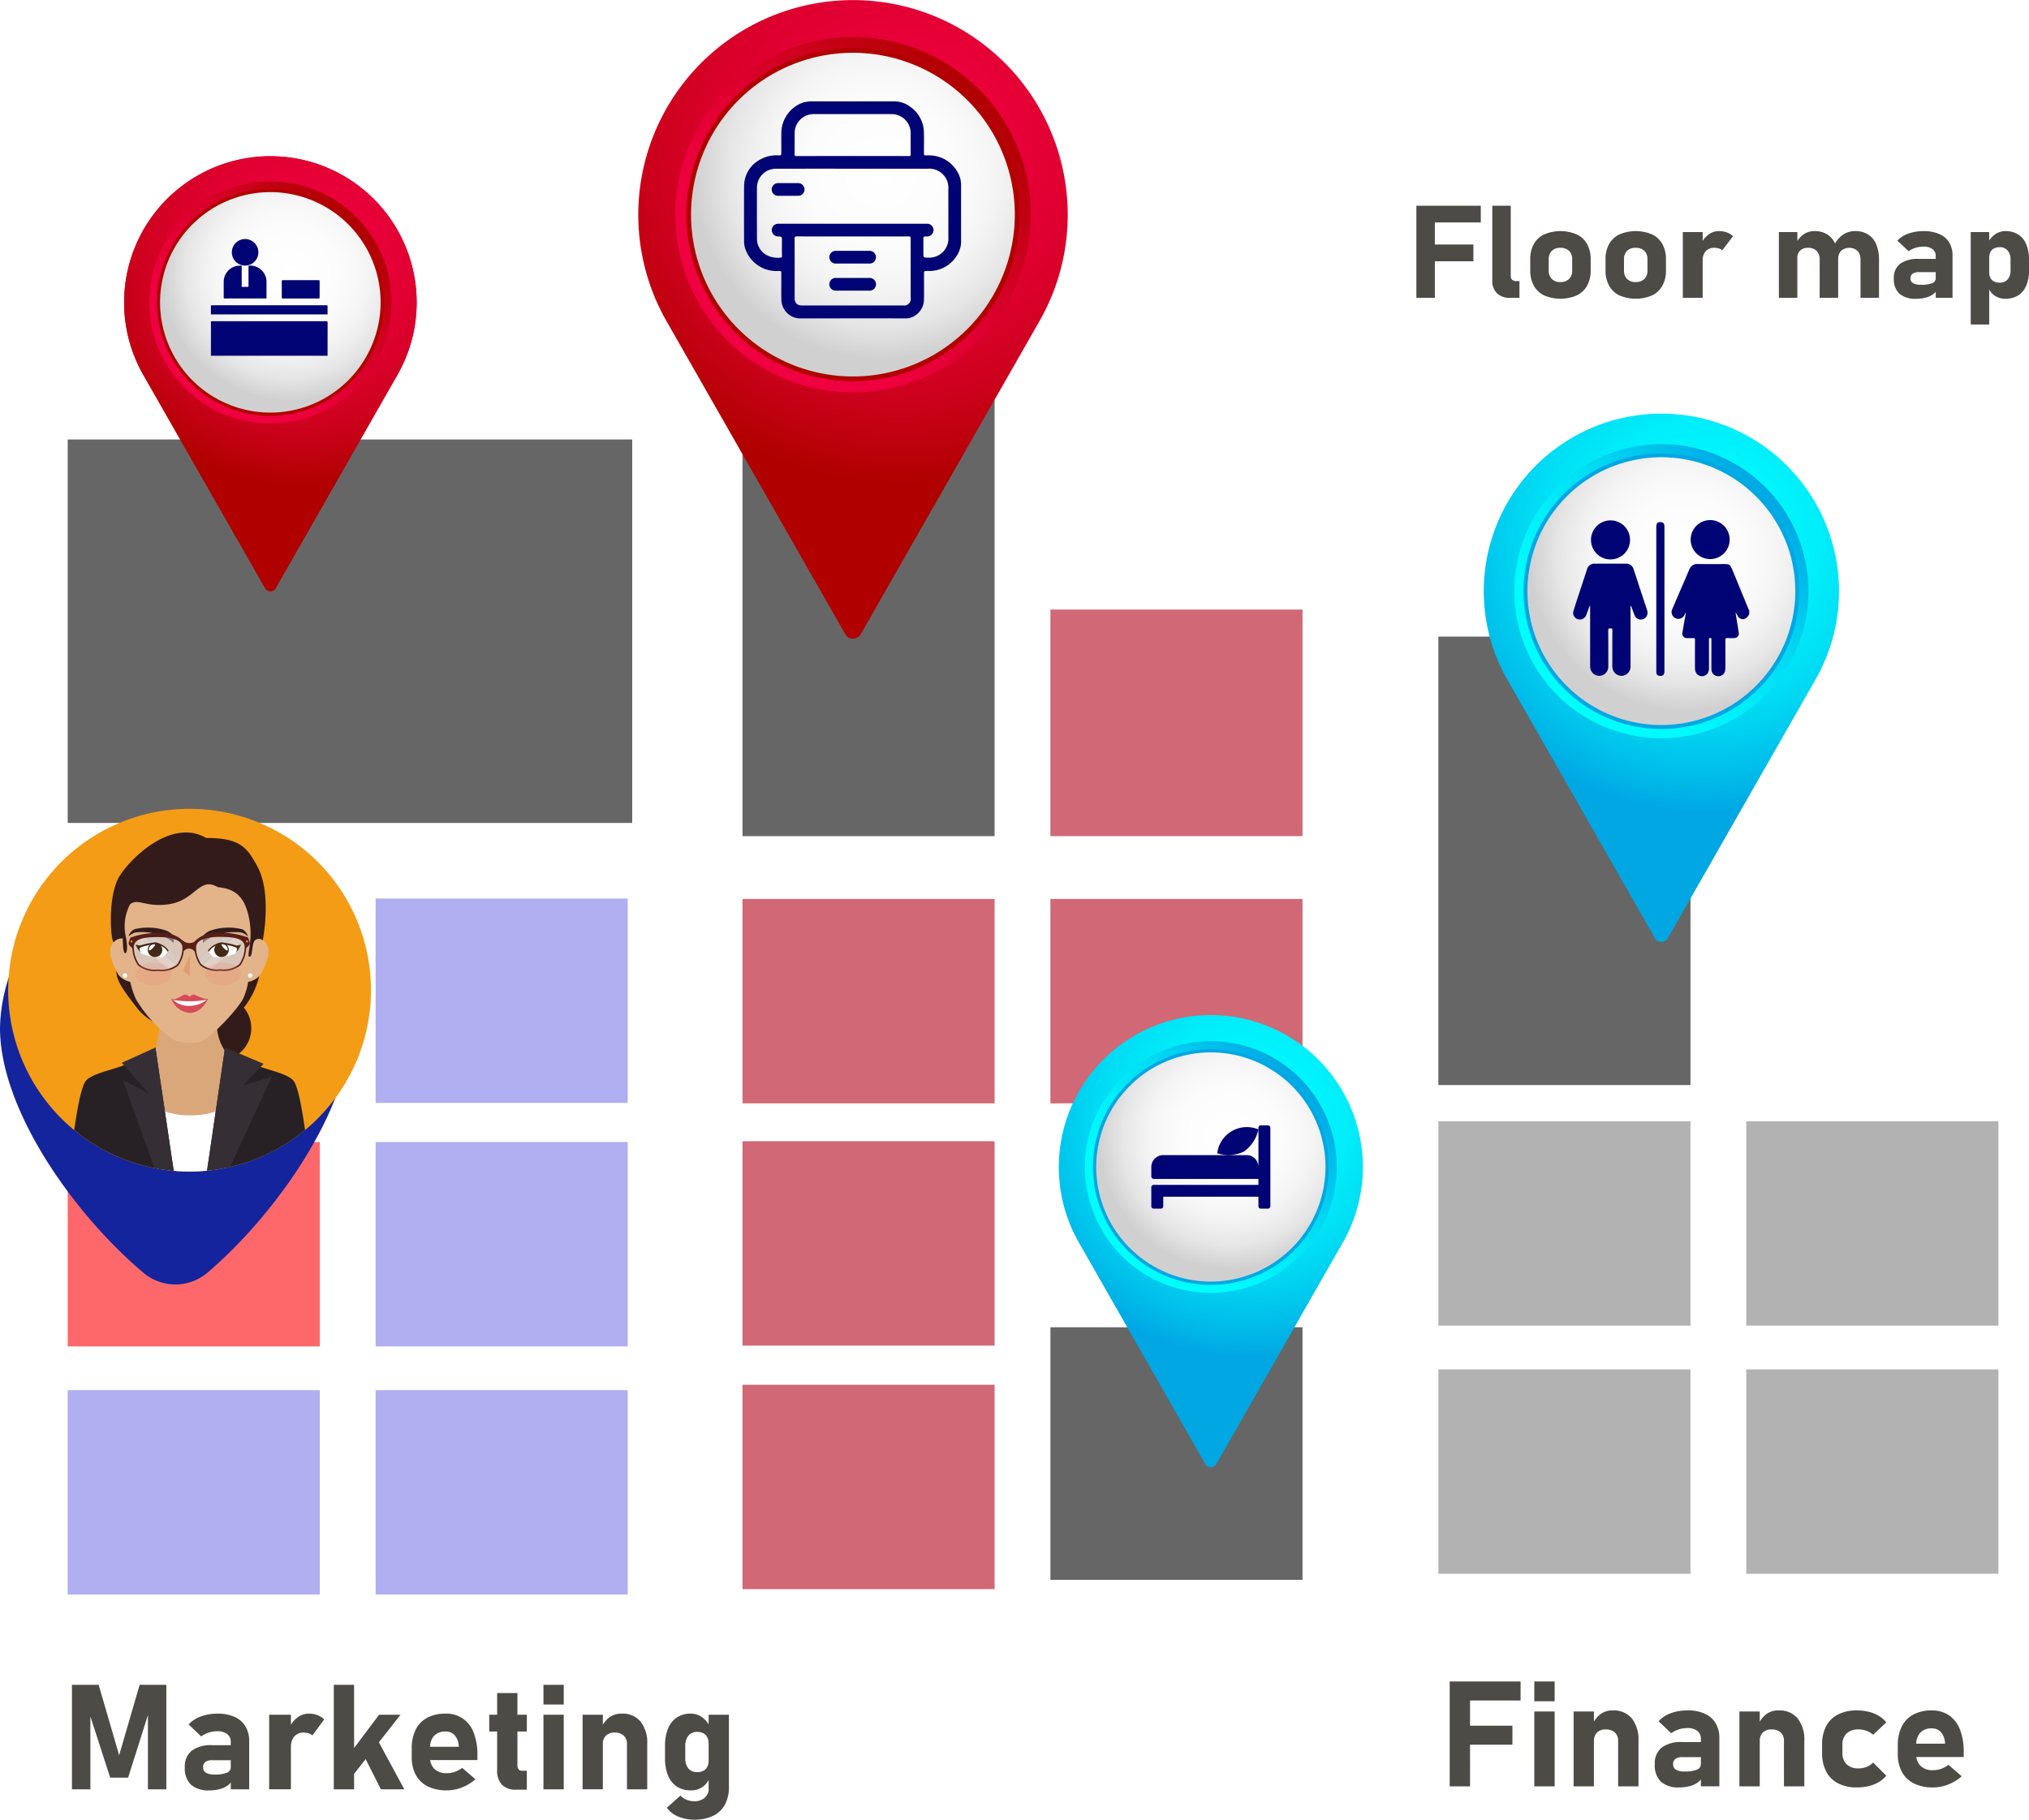 <svg xmlns="http://www.w3.org/2000/svg" xmlns:xlink="http://www.w3.org/1999/xlink" viewBox="0 0 130.757 117.291"><defs><style>.cls-1{mask:url(#mask);filter:url(#luminosity-noclip-13);}.cls-10,.cls-12,.cls-14,.cls-16,.cls-18,.cls-2,.cls-20,.cls-22,.cls-24,.cls-4,.cls-6,.cls-8{mix-blend-mode:multiply;}.cls-2{fill:url(#linear-gradient);}.cls-3{mask:url(#mask-2);filter:url(#luminosity-noclip-18);}.cls-4{fill:url(#linear-gradient-2);}.cls-5{mask:url(#mask-3);filter:url(#luminosity-noclip-19);}.cls-6{fill:url(#linear-gradient-3);}.cls-7{mask:url(#mask-4);filter:url(#luminosity-noclip-20);}.cls-8{fill:url(#radial-gradient);}.cls-9{mask:url(#mask-5);filter:url(#luminosity-noclip-21);}.cls-10{fill:url(#linear-gradient-4);}.cls-11{mask:url(#mask-6);filter:url(#luminosity-noclip-22);}.cls-12{fill:url(#linear-gradient-5);}.cls-13{mask:url(#mask-7);filter:url(#luminosity-noclip-14);}.cls-14{fill:url(#radial-gradient-2);}.cls-15{mask:url(#mask-8);filter:url(#luminosity-noclip-23);}.cls-16{fill:url(#radial-gradient-3);}.cls-17{mask:url(#mask-9);filter:url(#luminosity-noclip-24);}.cls-18{fill:url(#linear-gradient-6);}.cls-19{mask:url(#mask-10);filter:url(#luminosity-noclip-15);}.cls-20{fill:url(#linear-gradient-7);}.cls-21{mask:url(#mask-11);filter:url(#luminosity-noclip-16);}.cls-22{fill:url(#linear-gradient-8);}.cls-23{mask:url(#mask-12);filter:url(#luminosity-noclip-17);}.cls-24{fill:url(#radial-gradient-4);}.cls-25{fill:#f49c16;}.cls-26{opacity:0.6;}.cls-27{fill:#afaff1;}.cls-28{fill:#ff686b;}.cls-29{fill:#d06875;}.cls-30{fill:#b2b2b2;}.cls-31{fill:#4d4b45;}.cls-32{fill:url(#radial-gradient-5);}.cls-33{mask:url(#mask-13);}.cls-34{fill:url(#linear-gradient-9);}.cls-35{fill:url(#linear-gradient-10);}.cls-36{fill:#00a7e3;}.cls-37{mask:url(#mask-14);}.cls-38{fill:url(#radial-gradient-6);}.cls-39{fill:url(#radial-gradient-7);}.cls-40{mask:url(#mask-15);}.cls-41{fill:url(#linear-gradient-11);}.cls-42{fill:#000373;}.cls-43{fill:url(#radial-gradient-8);}.cls-44{mask:url(#mask-16);}.cls-45{fill:url(#linear-gradient-12);}.cls-46{fill:url(#linear-gradient-13);}.cls-47{fill:#b00100;}.cls-48{mask:url(#mask-17);}.cls-49{fill:url(#radial-gradient-10);}.cls-50{fill:url(#radial-gradient-11);}.cls-51{mask:url(#mask-18);}.cls-52{fill:url(#linear-gradient-14);}.cls-53{fill:#14249d;fill-rule:evenodd;}.cls-54{fill:#fff;}.cls-55{clip-path:url(#clip-path);}.cls-56{fill:#331b19;}.cls-57{fill:#daa77b;}.cls-58{fill:#e3b48a;}.cls-59{fill:#272126;}.cls-60{fill:#352e35;}.cls-61{opacity:0.5;}.cls-62{fill:#d0d7e6;}.cls-63,.cls-69{opacity:0.2;}.cls-64{fill:#581e18;}.cls-65{fill:#f8b133;}.cls-66{fill:#422918;}.cls-67{fill:#e09d73;}.cls-68{fill:#d74b58;}.cls-69{fill:#ef8275;}.cls-70{fill:url(#radial-gradient-12);}.cls-71{mask:url(#mask-19);}.cls-72{fill:url(#linear-gradient-15);}.cls-73{fill:url(#linear-gradient-16);}.cls-74{mask:url(#mask-20);}.cls-75{fill:url(#radial-gradient-14);}.cls-76{fill:url(#radial-gradient-15);}.cls-77{mask:url(#mask-21);}.cls-78{fill:url(#linear-gradient-17);}.cls-79{fill:url(#radial-gradient-16);}.cls-80{mask:url(#mask-22);}.cls-81{fill:url(#linear-gradient-18);}.cls-82{fill:url(#linear-gradient-19);}.cls-83{mask:url(#mask-23);}.cls-84{fill:url(#radial-gradient-17);}.cls-85{fill:url(#radial-gradient-18);}.cls-86{mask:url(#mask-24);}.cls-87{fill:url(#linear-gradient-20);}.cls-88{filter:url(#luminosity-noclip-12);}.cls-89{filter:url(#luminosity-noclip-11);}.cls-90{filter:url(#luminosity-noclip-10);}.cls-91{filter:url(#luminosity-noclip-9);}.cls-92{filter:url(#luminosity-noclip-8);}.cls-93{filter:url(#luminosity-noclip-7);}.cls-94{filter:url(#luminosity-noclip-6);}.cls-95{filter:url(#luminosity-noclip-5);}.cls-96{filter:url(#luminosity-noclip-4);}.cls-97{filter:url(#luminosity-noclip-3);}.cls-98{filter:url(#luminosity-noclip-2);}.cls-99{filter:url(#luminosity-noclip);}</style><filter id="luminosity-noclip" x="68.321" y="-8620.739" width="19.421" height="32766" filterUnits="userSpaceOnUse" color-interpolation-filters="sRGB"></filter><mask id="mask" x="68.321" y="-8620.739" width="19.421" height="32766" maskUnits="userSpaceOnUse"><g class="cls-99"></g></mask><linearGradient id="linear-gradient" x1="70.544" y1="90.316" x2="80.812" y2="72.532" gradientUnits="userSpaceOnUse"><stop offset="0" stop-color="#fff"></stop><stop offset="0.11" stop-color="#cbcbcb"></stop><stop offset="0.239" stop-color="#969696"></stop><stop offset="0.37" stop-color="#686868"></stop><stop offset="0.499" stop-color="#434343"></stop><stop offset="0.628" stop-color="#252525"></stop><stop offset="0.755" stop-color="#111"></stop><stop offset="0.879" stop-color="#040404"></stop><stop offset="1"></stop></linearGradient><filter id="luminosity-noclip-2" x="12.281" y="-8620.739" width="12.247" height="32766" filterUnits="userSpaceOnUse" color-interpolation-filters="sRGB"></filter><mask id="mask-2" x="12.281" y="-8620.739" width="12.247" height="32766" maskUnits="userSpaceOnUse"><g class="cls-98"></g></mask><linearGradient id="linear-gradient-2" x1="17.3" y1="19.615" x2="22.446" y2="14.47" gradientUnits="userSpaceOnUse"><stop offset="0"></stop><stop offset="1" stop-color="#fff"></stop></linearGradient><filter id="luminosity-noclip-3" x="41.256" y="-8620.739" width="27.426" height="32766" filterUnits="userSpaceOnUse" color-interpolation-filters="sRGB"></filter><mask id="mask-3" x="41.256" y="-8620.739" width="27.426" height="32766" maskUnits="userSpaceOnUse"><g class="cls-97"></g></mask><linearGradient id="linear-gradient-3" x1="44.396" y1="35.151" x2="58.897" y2="10.036" xlink:href="#linear-gradient"></linearGradient><filter id="luminosity-noclip-4" x="45.46" y="-8620.739" width="22.895" height="32766" filterUnits="userSpaceOnUse" color-interpolation-filters="sRGB"></filter><mask id="mask-4" x="45.46" y="-8620.739" width="22.895" height="32766" maskUnits="userSpaceOnUse"><g class="cls-96"></g></mask><radialGradient id="radial-gradient" cx="67.198" cy="1.971" r="21.166" gradientUnits="userSpaceOnUse"><stop offset="0" stop-color="#bfbfbf"></stop><stop offset="1"></stop></radialGradient><filter id="luminosity-noclip-5" x="47.42" y="-8620.739" width="17.978" height="32766" filterUnits="userSpaceOnUse" color-interpolation-filters="sRGB"></filter><mask id="mask-5" x="47.42" y="-8620.739" width="17.978" height="32766" maskUnits="userSpaceOnUse"><g class="cls-95"></g></mask><linearGradient id="linear-gradient-4" x1="54.788" y1="14.019" x2="62.341" y2="6.465" xlink:href="#linear-gradient-2"></linearGradient><filter id="luminosity-noclip-6" x="95.722" y="-8620.739" width="22.69" height="32766" filterUnits="userSpaceOnUse" color-interpolation-filters="sRGB"></filter><mask id="mask-6" x="95.722" y="-8620.739" width="22.69" height="32766" maskUnits="userSpaceOnUse"><g class="cls-94"></g></mask><linearGradient id="linear-gradient-5" x1="98.32" y1="55.738" x2="110.316" y2="34.961" xlink:href="#linear-gradient"></linearGradient><filter id="luminosity-noclip-7" x="71.295" y="-8620.739" width="16.217" height="32766" filterUnits="userSpaceOnUse" color-interpolation-filters="sRGB"></filter><mask id="mask-7" x="71.295" y="-8620.739" width="16.217" height="32766" maskUnits="userSpaceOnUse"><g class="cls-93"></g></mask><radialGradient id="radial-gradient-2" cx="86.692" cy="66.82" r="14.989" xlink:href="#radial-gradient"></radialGradient><filter id="luminosity-noclip-8" x="99.197" y="-8620.739" width="18.946" height="32766" filterUnits="userSpaceOnUse" color-interpolation-filters="sRGB"></filter><mask id="mask-8" x="99.197" y="-8620.739" width="18.946" height="32766" maskUnits="userSpaceOnUse"><g class="cls-92"></g></mask><radialGradient id="radial-gradient-3" cx="117.184" cy="28.288" r="17.511" xlink:href="#radial-gradient"></radialGradient><filter id="luminosity-noclip-9" x="100.819" y="-8620.739" width="14.88" height="32766" filterUnits="userSpaceOnUse" color-interpolation-filters="sRGB"></filter><mask id="mask-9" x="100.819" y="-8620.739" width="14.88" height="32766" maskUnits="userSpaceOnUse"><g class="cls-91"></g></mask><linearGradient id="linear-gradient-6" x1="106.915" y1="38.256" x2="113.167" y2="32.004" xlink:href="#linear-gradient-2"></linearGradient><filter id="luminosity-noclip-10" x="72.683" y="-8620.739" width="12.736" height="32766" filterUnits="userSpaceOnUse" color-interpolation-filters="sRGB"></filter><mask id="mask-10" x="72.683" y="-8620.739" width="12.736" height="32766" maskUnits="userSpaceOnUse"><g class="cls-90"></g></mask><linearGradient id="linear-gradient-7" x1="77.901" y1="75.352" x2="83.253" y2="70.001" xlink:href="#linear-gradient-2"></linearGradient><filter id="luminosity-noclip-11" x="8.082" y="-8620.739" width="18.682" height="32766" filterUnits="userSpaceOnUse" color-interpolation-filters="sRGB"></filter><mask id="mask-11" x="8.082" y="-8620.739" width="18.682" height="32766" maskUnits="userSpaceOnUse"><g class="cls-89"></g></mask><linearGradient id="linear-gradient-8" x1="10.222" y1="34.01" x2="20.099" y2="16.902" xlink:href="#linear-gradient"></linearGradient><filter id="luminosity-noclip-12" x="10.946" y="-8620.739" width="15.597" height="32766" filterUnits="userSpaceOnUse" color-interpolation-filters="sRGB"></filter><mask id="mask-12" x="10.946" y="-8620.739" width="15.597" height="32766" maskUnits="userSpaceOnUse"><g class="cls-88"></g></mask><radialGradient id="radial-gradient-4" cx="25.754" cy="11.408" r="14.418" xlink:href="#radial-gradient"></radialGradient><radialGradient id="radial-gradient-5" cx="80.236" cy="72.345" r="15.147" gradientUnits="userSpaceOnUse"><stop offset="0" stop-color="aqua"></stop><stop offset="0.208" stop-color="#00fbfe"></stop><stop offset="0.424" stop-color="#00eefa"></stop><stop offset="0.643" stop-color="#00daf3"></stop><stop offset="0.863" stop-color="#00bdea"></stop><stop offset="1" stop-color="#00a7e3"></stop></radialGradient><filter id="luminosity-noclip-13" x="68.321" y="76.533" width="19.421" height="18.044" filterUnits="userSpaceOnUse" color-interpolation-filters="sRGB"></filter><mask id="mask-13" x="68.321" y="76.533" width="19.421" height="18.044" maskUnits="userSpaceOnUse"><g class="cls-1"><path class="cls-2" d="M87.742,76.533a9.424,9.424,0,0,1-1.12,2.712C83.555,84.27,78.075,93.646,78.03,93.694c-.04-.048-5.522-9.424-8.587-14.449a9.271,9.271,0,0,1-1.121-2.712,9.753,9.753,0,0,0,1.196,3.542c2.614,4.578,8.05,14.107,8.161,14.296a.409.409,0,0,0,.352.207h.002a.41.41,0,0,0,.354-.207c.11-.189,5.546-9.717,8.161-14.296A9.791,9.791,0,0,0,87.742,76.533Z"></path></g></mask><linearGradient id="linear-gradient-9" x1="70.544" y1="90.316" x2="80.812" y2="72.532" gradientUnits="userSpaceOnUse"><stop offset="0" stop-color="#008abe"></stop><stop offset="0.338" stop-color="#009ad2"></stop><stop offset="0.675" stop-color="#00a4df"></stop><stop offset="1" stop-color="#00a7e3"></stop></linearGradient><linearGradient id="linear-gradient-10" x1="-654.064" y1="935.499" x2="-654.064" y2="951.726" gradientTransform="translate(-1051.687 279.962) rotate(-135)" xlink:href="#radial-gradient-5"></linearGradient><filter id="luminosity-noclip-14" x="71.295" y="65.744" width="16.217" height="16.214" filterUnits="userSpaceOnUse" color-interpolation-filters="sRGB"></filter><mask id="mask-14" x="71.295" y="65.744" width="16.217" height="16.214" maskUnits="userSpaceOnUse"><g class="cls-13"><path class="cls-14" d="M87.512,75.095A9.353,9.353,0,0,0,71.295,68.743a9.351,9.351,0,0,1,13.214,13.215A9.322,9.322,0,0,0,87.512,75.095Z"></path></g></mask><radialGradient id="radial-gradient-6" cx="86.692" cy="66.82" r="14.989" gradientUnits="userSpaceOnUse"><stop offset="0" stop-color="#54ffff"></stop><stop offset="1" stop-color="#54ffff"></stop></radialGradient><radialGradient id="radial-gradient-7" cx="79.31" cy="73.274" r="9.651" gradientUnits="userSpaceOnUse"><stop offset="0" stop-color="#fff"></stop><stop offset="0.345" stop-color="#fcfcfc"></stop><stop offset="0.553" stop-color="#f4f4f4"></stop><stop offset="0.724" stop-color="#e6e6e6"></stop><stop offset="0.874" stop-color="#d2d2d2"></stop><stop offset="0.885" stop-color="#d0d0d0"></stop></radialGradient><filter id="luminosity-noclip-15" x="72.683" y="67.836" width="12.736" height="12.733" filterUnits="userSpaceOnUse" color-interpolation-filters="sRGB"></filter><mask id="mask-15" x="72.683" y="67.836" width="12.736" height="12.733" maskUnits="userSpaceOnUse"><g class="cls-19"><path class="cls-20" d="M78.03,67.836a7.368,7.368,0,0,0-5.347,2.298,7.382,7.382,0,0,1,10.438,10.435A7.381,7.381,0,0,0,78.03,67.836Z"></path></g></mask><linearGradient id="linear-gradient-11" x1="77.901" y1="75.352" x2="83.253" y2="70.001" gradientUnits="userSpaceOnUse"><stop offset="0" stop-color="#fff"></stop><stop offset="1" stop-color="#d0d0d0"></stop></linearGradient><radialGradient id="radial-gradient-8" cx="19.546" cy="16.723" r="14.571" gradientUnits="userSpaceOnUse"><stop offset="0" stop-color="#f10041"></stop><stop offset="0.243" stop-color="#ed003d"></stop><stop offset="0.495" stop-color="#e00030"></stop><stop offset="0.751" stop-color="#cc011c"></stop><stop offset="1" stop-color="#b00100"></stop></radialGradient><filter id="luminosity-noclip-16" x="8.082" y="20.75" width="18.682" height="17.358" filterUnits="userSpaceOnUse" color-interpolation-filters="sRGB"></filter><mask id="mask-16" x="8.082" y="20.75" width="18.682" height="17.358" maskUnits="userSpaceOnUse"><g class="cls-21"><path class="cls-22" d="M25.686,23.358c-2.949,4.835-8.221,13.853-8.264,13.901-.038-.048-5.311-9.066-8.26-13.901a9.022,9.022,0,0,1-1.08-2.608A9.481,9.481,0,0,0,9.234,24.16c2.758,4.831,6.681,11.703,7.851,13.751a.389.389,0,0,0,.337.198h.004a.395.395,0,0,0,.339-.198c1.17-2.048,5.089-8.919,7.848-13.751a9.344,9.344,0,0,0,1.152-3.41A8.976,8.976,0,0,1,25.686,23.358Z"></path></g></mask><linearGradient id="linear-gradient-12" x1="10.222" y1="34.01" x2="20.099" y2="16.902" gradientUnits="userSpaceOnUse"><stop offset="0" stop-color="#9f0000"></stop><stop offset="0.013" stop-color="#9f0000"></stop><stop offset="0.515" stop-color="#ac0100"></stop><stop offset="1" stop-color="#b00100"></stop></linearGradient><linearGradient id="linear-gradient-13" x1="-571.8" y1="932.361" x2="-571.8" y2="947.967" gradientTransform="translate(-1051.687 279.962) rotate(-135)" xlink:href="#radial-gradient-8"></linearGradient><filter id="luminosity-noclip-17" x="10.946" y="10.373" width="15.597" height="15.597" filterUnits="userSpaceOnUse" color-interpolation-filters="sRGB"></filter><mask id="mask-17" x="10.946" y="10.373" width="15.597" height="15.597" maskUnits="userSpaceOnUse"><g class="cls-23"><path class="cls-24" d="M26.543,19.369a8.994,8.994,0,0,0-15.597-6.11A8.993,8.993,0,0,1,23.655,25.97,8.968,8.968,0,0,0,26.543,19.369Z"></path></g></mask><radialGradient id="radial-gradient-10" cx="25.754" cy="11.408" r="14.418" gradientUnits="userSpaceOnUse"><stop offset="0" stop-color="#ff8c97"></stop><stop offset="1" stop-color="#ff8c97"></stop></radialGradient><radialGradient id="radial-gradient-11" cx="18.652" cy="17.615" r="9.283" xlink:href="#radial-gradient-7"></radialGradient><filter id="luminosity-noclip-18" x="12.281" y="12.384" width="12.247" height="12.249" filterUnits="userSpaceOnUse" color-interpolation-filters="sRGB"></filter><mask id="mask-18" x="12.281" y="12.384" width="12.247" height="12.249" maskUnits="userSpaceOnUse"><g class="cls-3"><path class="cls-4" d="M17.422,12.384a7.092,7.092,0,0,0-5.141,2.212A7.099,7.099,0,0,1,22.32,24.633a7.102,7.102,0,0,0-4.897-12.249Z"></path></g></mask><linearGradient id="linear-gradient-14" x1="17.3" y1="19.615" x2="22.446" y2="14.47" xlink:href="#linear-gradient-11"></linearGradient><clipPath id="clip-path"><path class="cls-25" d="M.527,63.827A11.69,11.69,0,1,1,12.217,75.516,11.689,11.689,0,0,1,.527,63.827Z"></path></clipPath><radialGradient id="radial-gradient-12" cx="58.084" cy="9.773" r="21.39" xlink:href="#radial-gradient-8"></radialGradient><filter id="luminosity-noclip-19" x="41.256" y="15.685" width="27.426" height="25.482" filterUnits="userSpaceOnUse" color-interpolation-filters="sRGB"></filter><mask id="mask-19" x="41.256" y="15.685" width="27.426" height="25.482" maskUnits="userSpaceOnUse"><g class="cls-5"><path class="cls-6" d="M67.098,19.513c-4.329,7.098-12.069,20.336-12.131,20.406-.056-.07-7.797-13.308-12.125-20.406a13.25,13.25,0,0,1-1.586-3.828,13.92,13.92,0,0,0,1.691,5.006c4.049,7.092,9.808,17.18,11.526,20.186a.571.571,0,0,0,.495.29h.005a.579.579,0,0,0,.497-.29c1.718-3.006,7.471-13.093,11.52-20.186a13.718,13.718,0,0,0,1.691-5.006A13.172,13.172,0,0,1,67.098,19.513Z"></path></g></mask><linearGradient id="linear-gradient-15" x1="44.396" y1="35.151" x2="58.897" y2="10.036" xlink:href="#linear-gradient-12"></linearGradient><linearGradient id="linear-gradient-16" x1="-594.351" y1="959.256" x2="-594.351" y2="982.166" gradientTransform="translate(-1051.687 279.962) rotate(-135)" xlink:href="#radial-gradient-8"></linearGradient><filter id="luminosity-noclip-20" x="45.46" y="0.452" width="22.895" height="22.895" filterUnits="userSpaceOnUse" color-interpolation-filters="sRGB"></filter><mask id="mask-20" x="45.46" y="0.452" width="22.895" height="22.895" maskUnits="userSpaceOnUse"><g class="cls-7"><path class="cls-8" d="M68.356,13.658A13.204,13.204,0,0,0,45.46,4.689,13.202,13.202,0,0,1,64.116,23.347,13.165,13.165,0,0,0,68.356,13.658Z"></path></g></mask><radialGradient id="radial-gradient-14" cx="67.198" cy="1.971" r="21.166" xlink:href="#radial-gradient-10"></radialGradient><radialGradient id="radial-gradient-15" cx="56.773" cy="11.083" r="13.627" xlink:href="#radial-gradient-7"></radialGradient><filter id="luminosity-noclip-21" x="47.42" y="3.404" width="17.978" height="17.981" filterUnits="userSpaceOnUse" color-interpolation-filters="sRGB"></filter><mask id="mask-21" x="47.42" y="3.404" width="17.978" height="17.981" maskUnits="userSpaceOnUse"><g class="cls-9"><path class="cls-10" d="M54.967,3.404A10.411,10.411,0,0,0,47.42,6.651,10.422,10.422,0,0,1,62.156,21.385,10.425,10.425,0,0,0,54.967,3.404Z"></path></g></mask><linearGradient id="linear-gradient-17" x1="54.788" y1="14.019" x2="62.341" y2="6.465" xlink:href="#linear-gradient-11"></linearGradient><radialGradient id="radial-gradient-16" cx="109.643" cy="34.743" r="17.696" xlink:href="#radial-gradient-5"></radialGradient><filter id="luminosity-noclip-22" x="95.722" y="39.635" width="22.69" height="21.08" filterUnits="userSpaceOnUse" color-interpolation-filters="sRGB"></filter><mask id="mask-22" x="95.722" y="39.635" width="22.69" height="21.08" maskUnits="userSpaceOnUse"><g class="cls-11"><path class="cls-12" d="M118.412,39.635a11.011,11.011,0,0,1-1.308,3.169c-3.583,5.87-9.986,16.825-10.039,16.88-.047-.056-6.451-11.01-10.032-16.88a10.831,10.831,0,0,1-1.31-3.169,11.395,11.395,0,0,0,1.397,4.138c3.054,5.349,9.405,16.481,9.534,16.701a.478.478,0,0,0,.412.241h.002a.479.479,0,0,0,.414-.241c.129-.22,6.48-11.353,9.534-16.701A11.436,11.436,0,0,0,118.412,39.635Z"></path></g></mask><linearGradient id="linear-gradient-18" x1="98.32" y1="55.738" x2="110.316" y2="34.961" xlink:href="#linear-gradient-9"></linearGradient><linearGradient id="linear-gradient-19" x1="-648.349" y1="980.912" x2="-648.349" y2="999.869" gradientTransform="translate(-1051.687 279.962) rotate(-135)" xlink:href="#radial-gradient-5"></linearGradient><filter id="luminosity-noclip-23" x="99.197" y="27.031" width="18.946" height="18.942" filterUnits="userSpaceOnUse" color-interpolation-filters="sRGB"></filter><mask id="mask-23" x="99.197" y="27.031" width="18.946" height="18.942" maskUnits="userSpaceOnUse"><g class="cls-15"><path class="cls-16" d="M118.143,37.956A10.927,10.927,0,0,0,99.197,30.535a10.925,10.925,0,0,1,15.438,15.439A10.891,10.891,0,0,0,118.143,37.956Z"></path></g></mask><radialGradient id="radial-gradient-17" cx="117.184" cy="28.288" r="17.511" xlink:href="#radial-gradient-6"></radialGradient><radialGradient id="radial-gradient-18" cx="108.56" cy="35.828" r="11.275" xlink:href="#radial-gradient-7"></radialGradient><filter id="luminosity-noclip-24" x="100.819" y="29.475" width="14.88" height="14.876" filterUnits="userSpaceOnUse" color-interpolation-filters="sRGB"></filter><mask id="mask-24" x="100.819" y="29.475" width="14.88" height="14.876" maskUnits="userSpaceOnUse"><g class="cls-17"><path class="cls-18" d="M107.065,29.475a8.608,8.608,0,0,0-6.246,2.685,8.624,8.624,0,0,1,12.195,12.191,8.623,8.623,0,0,0-5.948-14.876Z"></path></g></mask><linearGradient id="linear-gradient-20" x1="106.915" y1="38.256" x2="113.167" y2="32.004" xlink:href="#linear-gradient-11"></linearGradient></defs><g id="Layer_2" data-name="Layer 2"><g id="Layer_1-2" data-name="Layer 1"><rect class="cls-26" x="4.363" y="28.328" width="36.38" height="24.718"></rect><rect class="cls-27" x="4.363" y="57.917" width="16.247" height="13.175"></rect><rect class="cls-27" x="24.206" y="57.917" width="16.247" height="13.175"></rect><rect class="cls-28" x="4.363" y="73.614" width="16.247" height="13.175"></rect><rect class="cls-27" x="24.206" y="73.614" width="16.247" height="13.175"></rect><rect class="cls-27" x="4.363" y="89.608" width="16.247" height="13.175"></rect><rect class="cls-27" x="24.206" y="89.608" width="16.247" height="13.175"></rect><rect class="cls-29" x="47.849" y="57.945" width="16.247" height="13.175"></rect><rect class="cls-29" x="67.693" y="57.945" width="16.247" height="13.175"></rect><rect class="cls-26" x="47.849" y="24.94" width="16.247" height="28.957"></rect><rect class="cls-29" x="67.693" y="39.292" width="16.247" height="14.605"></rect><rect class="cls-29" x="47.849" y="73.562" width="16.247" height="13.175"></rect><rect class="cls-26" x="67.693" y="85.555" width="16.247" height="16.28"></rect><rect class="cls-29" x="47.849" y="89.259" width="16.247" height="13.175"></rect><rect class="cls-30" x="92.694" y="72.275" width="16.247" height="13.175"></rect><rect class="cls-26" x="92.694" y="41.035" width="16.247" height="28.907"></rect><rect class="cls-30" x="112.538" y="72.275" width="16.247" height="13.175"></rect><rect class="cls-30" x="92.694" y="88.269" width="16.247" height="13.175"></rect><rect class="cls-30" x="112.538" y="88.269" width="16.247" height="13.175"></rect><path class="cls-31" d="M91.277,13.259H92.468v5.936H91.277Zm.435,0H95.428V14.337H91.711Zm0,2.503h3.239V16.84H91.711Z"></path><path class="cls-31" d="M97.359,17.796a.303.303,0,0,0,.094.239.386.386,0,0,0,.267.084h.2v1.078h-.608a1.156,1.156,0,0,1-.844-.294,1.11,1.11,0,0,1-.3-.829V13.259h1.191Z"></path><path class="cls-31" d="M99.508,19.041a1.5,1.5,0,0,1-.665-.631,2.049,2.049,0,0,1-.228-.998v-.69a2.009,2.009,0,0,1,.228-.986,1.496,1.496,0,0,1,.665-.625,2.699,2.699,0,0,1,2.108,0,1.485,1.485,0,0,1,.665.625,1.998,1.998,0,0,1,.229.986v.702a2.007,2.007,0,0,1-.229.99,1.495,1.495,0,0,1-.665.626,2.677,2.677,0,0,1-2.108,0Zm1.611-1.06a.75.75,0,0,0,.199-.557v-.702a.738.738,0,0,0-.199-.551.768.768,0,0,0-.561-.196.752.752,0,0,0-.554.196.741.741,0,0,0-.198.551v.702a.757.757,0,0,0,.196.557.744.744,0,0,0,.556.198A.763.763,0,0,0,101.119,17.981Z"></path><path class="cls-31" d="M104.359,19.041a1.5,1.5,0,0,1-.665-.631,2.049,2.049,0,0,1-.228-.998v-.69a2.009,2.009,0,0,1,.228-.986,1.496,1.496,0,0,1,.665-.625,2.699,2.699,0,0,1,2.108,0,1.485,1.485,0,0,1,.665.625,1.999,1.999,0,0,1,.229.986v.702a2.008,2.008,0,0,1-.229.99,1.496,1.496,0,0,1-.665.626,2.677,2.677,0,0,1-2.108,0Zm1.611-1.06a.75.75,0,0,0,.199-.557v-.702a.738.738,0,0,0-.199-.551.768.768,0,0,0-.561-.196.752.752,0,0,0-.554.196.741.741,0,0,0-.198.551v.702a.756.756,0,0,0,.196.557.744.744,0,0,0,.556.198A.763.763,0,0,0,105.97,17.981Z"></path><path class="cls-31" d="M108.448,14.958h1.278v4.238h-1.278Zm2.326,1.058a.944.944,0,0,0-.292-.041.716.716,0,0,0-.559.219.87.87,0,0,0-.197.606l-.092-1.103a1.532,1.532,0,0,1,.485-.59,1.107,1.107,0,0,1,.654-.21,1.477,1.477,0,0,1,.511.084,1.129,1.129,0,0,1,.398.247l-.695.911A.559.559,0,0,0,110.774,16.015Z"></path><path class="cls-31" d="M114.638,14.958h1.191v4.238H114.638Zm2.63,1.792a.79.79,0,0,0-.195-.574.733.733,0,0,0-.552-.202.706.706,0,0,0-.511.174.642.642,0,0,0-.181.488l-.092-.939a1.568,1.568,0,0,1,.5-.596,1.22,1.22,0,0,1,.704-.204,1.503,1.503,0,0,1,.82.216,1.36,1.36,0,0,1,.519.633,2.549,2.549,0,0,1,.178,1v2.45h-1.192Zm2.63,0a.809.809,0,0,0-.188-.574.815.815,0,0,0-1.065-.008.764.764,0,0,0-.184.549l-.222-.98a1.609,1.609,0,0,1,.555-.623,1.376,1.376,0,0,1,.758-.218,1.54,1.54,0,0,1,.833.216,1.36,1.36,0,0,1,.525.633,2.496,2.496,0,0,1,.181,1v2.45h-1.191Z"></path><path class="cls-31" d="M122.405,18.933a1.265,1.265,0,0,1-.358-.986,1.124,1.124,0,0,1,.401-.943,1.939,1.939,0,0,1,1.207-.315h1.13l.061.853h-1.187a.677.677,0,0,0-.404.1.355.355,0,0,0-.135.304.334.334,0,0,0,.17.309,1.036,1.036,0,0,0,.513.1,1.865,1.865,0,0,0,.711-.102.335.335,0,0,0,.232-.318l.091.617a.565.565,0,0,1-.224.388,1.316,1.316,0,0,1-.495.239,2.423,2.423,0,0,1-.628.08A1.573,1.573,0,0,1,122.405,18.933Zm2.341-2.423a.534.534,0,0,0-.209-.453.953.953,0,0,0-.591-.159,1.677,1.677,0,0,0-.5.077,1.512,1.512,0,0,0-.44.217l-.738-.682a1.784,1.784,0,0,1,.713-.451,2.857,2.857,0,0,1,.983-.161,2.471,2.471,0,0,1,1.008.186,1.397,1.397,0,0,1,.638.539,1.588,1.588,0,0,1,.219.852v2.723h-1.082Z"></path><path class="cls-31" d="M127.001,14.958h1.192v5.961h-1.192Zm1.557,4.11a1.127,1.127,0,0,1-.426-.537l.061-.968a.752.752,0,0,0,.078.355.523.523,0,0,0,.229.225.778.778,0,0,0,.362.077.658.658,0,0,0,.519-.208.857.857,0,0,0,.186-.588V16.75a.894.894,0,0,0-.186-.602.647.647,0,0,0-.519-.214.761.761,0,0,0-.362.08.528.528,0,0,0-.229.23.797.797,0,0,0-.078.368l-.092-.939a1.445,1.445,0,0,1,.48-.574,1.149,1.149,0,0,1,.659-.202,1.501,1.501,0,0,1,.819.216,1.361,1.361,0,0,1,.52.633,2.551,2.551,0,0,1,.178,1v.678a2.492,2.492,0,0,1-.178.99,1.361,1.361,0,0,1-.52.626,1.497,1.497,0,0,1-.819.216A1.209,1.209,0,0,1,128.558,19.067Z"></path><path class="cls-31" d="M93.425,108.387h1.31v6.758H93.425Zm.478,0h4.089v1.227H93.904Zm0,2.849h3.563v1.227H93.904Z"></path><path class="cls-31" d="M98.877,108.387h1.311v1.274H98.877Zm0,1.934h1.311v4.824H98.877Z"></path><path class="cls-31" d="M101.409,110.321h1.31v4.824h-1.31Zm2.87,1.901a.715.715,0,0,0-.208-.548.83.83,0,0,0-.591-.195.762.762,0,0,0-.562.198.749.749,0,0,0-.198.555l-.101-1.069a1.808,1.808,0,0,1,.538-.683,1.305,1.305,0,0,1,.787-.228,1.498,1.498,0,0,1,1.215.514,2.198,2.198,0,0,1,.431,1.452v2.928h-1.31Z"></path><path class="cls-31" d="M107.036,114.845a1.468,1.468,0,0,1-.395-1.123,1.298,1.298,0,0,1,.442-1.073,2.079,2.079,0,0,1,1.327-.358h1.244l.066.971h-1.306a.725.725,0,0,0-.444.114.407.407,0,0,0-.148.346.381.381,0,0,0,.186.351,1.103,1.103,0,0,0,.565.114,1.989,1.989,0,0,0,.782-.116.382.382,0,0,0,.256-.362l.1.702a.648.648,0,0,1-.246.441,1.437,1.437,0,0,1-.545.272,2.583,2.583,0,0,1-.691.091A1.69,1.69,0,0,1,107.036,114.845Zm2.576-2.758a.622.622,0,0,0-.23-.516,1.031,1.031,0,0,0-.651-.181,1.783,1.783,0,0,0-.55.088,1.656,1.656,0,0,0-.483.246l-.812-.776a1.956,1.956,0,0,1,.784-.514,3.054,3.054,0,0,1,1.081-.184,2.642,2.642,0,0,1,1.109.211,1.547,1.547,0,0,1,.701.614,1.847,1.847,0,0,1,.241.969v3.1h-1.19Z"></path><path class="cls-31" d="M112.095,110.321h1.31v4.824H112.095Zm2.87,1.901a.715.715,0,0,0-.208-.548.83.83,0,0,0-.591-.195.762.762,0,0,0-.562.198.749.749,0,0,0-.198.555l-.1-1.069a1.809,1.809,0,0,1,.538-.683,1.305,1.305,0,0,1,.787-.228,1.498,1.498,0,0,1,1.215.514,2.198,2.198,0,0,1,.431,1.452v2.928h-1.311Z"></path><path class="cls-31" d="M118.453,114.952a1.77,1.77,0,0,1-.768-.765,2.58,2.58,0,0,1-.263-1.208v-.516a2.528,2.528,0,0,1,.263-1.197,1.77,1.77,0,0,1,.768-.755,2.622,2.622,0,0,1,1.213-.26,3.134,3.134,0,0,1,.768.091,2.365,2.365,0,0,1,.648.263,1.712,1.712,0,0,1,.478.418l-.847.799a1.318,1.318,0,0,0-.426-.253,1.455,1.455,0,0,0-.512-.091,1.077,1.077,0,0,0-.77.258.954.954,0,0,0-.272.728v.516a.988.988,0,0,0,.272.746,1.064,1.064,0,0,0,.77.263,1.383,1.383,0,0,0,.517-.098,1.216,1.216,0,0,0,.421-.279l.847.846a1.789,1.789,0,0,1-.483.412,2.392,2.392,0,0,1-.645.258,3.207,3.207,0,0,1-.766.088A2.598,2.598,0,0,1,118.453,114.952Z"></path><path class="cls-31" d="M123.347,114.962a1.76,1.76,0,0,1-.777-.739,2.385,2.385,0,0,1-.268-1.169V112.51a2.68,2.68,0,0,1,.256-1.222,1.751,1.751,0,0,1,.746-.771,2.459,2.459,0,0,1,1.184-.265,1.937,1.937,0,0,1,1.115.316,1.96,1.96,0,0,1,.705.918,3.901,3.901,0,0,1,.241,1.453v.316h-3.396v-.86h2.2l-.015-.111a1.105,1.105,0,0,0-.27-.646.765.765,0,0,0-.581-.228.964.964,0,0,0-.734.274,1.082,1.082,0,0,0-.261.776v.614a1.001,1.001,0,0,0,.285.762,1.111,1.111,0,0,0,.796.27,1.558,1.558,0,0,0,.521-.091,1.576,1.576,0,0,0,.469-.258l.857.739a2.869,2.869,0,0,1-.87.532,2.671,2.671,0,0,1-.977.189A2.733,2.733,0,0,1,123.347,114.962Z"></path><path class="cls-31" d="M8.999,108.602H10.72v6.735H9.533v-5.23l.048.296-1.325,4.183H7.102l-1.325-4.09.048-.389v5.23H4.637v-6.735H6.358l1.32,4.54Z"></path><path class="cls-31" d="M12.305,115.038a1.464,1.464,0,0,1-.394-1.119,1.294,1.294,0,0,1,.441-1.07,2.072,2.072,0,0,1,1.323-.356h1.239l.066.968H13.68a.723.723,0,0,0-.443.114.409.409,0,0,0-.147.345.382.382,0,0,0,.186.35,1.101,1.101,0,0,0,.562.114,1.989,1.989,0,0,0,.78-.116.38.38,0,0,0,.255-.361l.1.699a.648.648,0,0,1-.245.44,1.431,1.431,0,0,1-.544.271,2.561,2.561,0,0,1-.689.09A1.686,1.686,0,0,1,12.305,115.038Zm2.567-2.749a.616.616,0,0,0-.23-.514,1.024,1.024,0,0,0-.647-.181,1.776,1.776,0,0,0-.549.088,1.647,1.647,0,0,0-.481.246l-.81-.773a1.956,1.956,0,0,1,.782-.512,3.038,3.038,0,0,1,1.077-.183,2.63,2.63,0,0,1,1.107.211,1.548,1.548,0,0,1,.698.611,1.844,1.844,0,0,1,.24.966v3.089H14.872Z"></path><path class="cls-31" d="M17.346,110.528h1.402v4.808H17.346Zm2.551,1.2a1.004,1.004,0,0,0-.319-.046.771.771,0,0,0-.612.248,1.01,1.01,0,0,0-.217.688l-.101-1.251a1.72,1.72,0,0,1,.531-.669,1.189,1.189,0,0,1,.718-.239,1.568,1.568,0,0,1,.56.095,1.22,1.22,0,0,1,.435.28l-.763,1.033A.615.615,0,0,0,19.897,111.728Z"></path><path class="cls-31" d="M21.512,108.602h1.307v6.735H21.512Zm.61,5.002,2.308-3.076h1.383l-3.514,4.475Zm1.173-.75,1.077-.63,1.684,3.113H24.544Z"></path><path class="cls-31" d="M27.575,115.153a1.754,1.754,0,0,1-.775-.736,2.382,2.382,0,0,1-.267-1.165v-.542a2.677,2.677,0,0,1,.255-1.218,1.743,1.743,0,0,1,.744-.769,2.445,2.445,0,0,1,1.18-.264,1.837,1.837,0,0,1,1.813,1.23,3.874,3.874,0,0,1,.241,1.447v.315H27.381v-.857h2.192l-.014-.111a1.105,1.105,0,0,0-.27-.644.764.764,0,0,0-.579-.227.96.96,0,0,0-.731.274,1.075,1.075,0,0,0-.261.773v.611a.995.995,0,0,0,.284.76,1.108,1.108,0,0,0,.794.269,1.564,1.564,0,0,0,.52-.09,1.589,1.589,0,0,0,.467-.257l.854.736a2.871,2.871,0,0,1-.867.53,2.664,2.664,0,0,1-.973.188A2.719,2.719,0,0,1,27.575,115.153Z"></path><path class="cls-31" d="M31.529,110.528h2.422v1.084H31.529Zm.812,4.509a1.339,1.339,0,0,1-.303-.952V109.13H33.345v4.641a.443.443,0,0,0,.071.271.247.247,0,0,0,.21.095h.324V115.36h-.658A1.25,1.25,0,0,1,32.341,115.038Z"></path><path class="cls-31" d="M35.023,108.602h1.307v1.269H35.023Zm0,1.927h1.307v4.808H35.023Z"></path><path class="cls-31" d="M37.544,110.528h1.307v4.808H37.544Zm2.86,1.895a.712.712,0,0,0-.207-.546.828.828,0,0,0-.589-.195.759.759,0,0,0-.56.197.743.743,0,0,0-.198.553l-.101-1.065a1.804,1.804,0,0,1,.537-.681,1.296,1.296,0,0,1,.784-.227,1.495,1.495,0,0,1,1.211.512,2.197,2.197,0,0,1,.429,1.448v2.918H40.405Z"></path><path class="cls-31" d="M43.62,115.161a1.54,1.54,0,0,1-.569-.711,2.905,2.905,0,0,1-.195-1.123v-.769a2.974,2.974,0,0,1,.195-1.135,1.533,1.533,0,0,1,.569-.718,1.606,1.606,0,0,1,.899-.246,1.228,1.228,0,0,1,.722.23,1.625,1.625,0,0,1,.527.651l-.101,1.065a.917.917,0,0,0-.086-.416.592.592,0,0,0-.25-.262.812.812,0,0,0-.398-.09.7.7,0,0,0-.569.243,1.04,1.04,0,0,0-.202.683v.764a.996.996,0,0,0,.202.667.709.709,0,0,0,.569.236.834.834,0,0,0,.398-.088.583.583,0,0,0,.25-.255.868.868,0,0,0,.086-.403l.066,1.098a1.269,1.269,0,0,1-.467.609,1.292,1.292,0,0,1-.748.215A1.606,1.606,0,0,1,43.62,115.161Zm.077,1.929a1.667,1.667,0,0,1-.723-.567l.877-.783a1.128,1.128,0,0,0,.4.271,1.28,1.28,0,0,0,.486.095,1.008,1.008,0,0,0,.67-.218.744.744,0,0,0,.26-.602v-4.757h1.307v4.665a2.326,2.326,0,0,1-.26,1.135,1.703,1.703,0,0,1-.759.718,2.701,2.701,0,0,1-1.203.246A2.62,2.62,0,0,1,43.697,117.09Z"></path><path class="cls-32" d="M87.83,75.223a9.798,9.798,0,1,0-18.313,4.852c2.869,5.024,6.946,12.168,8.161,14.296a.407.407,0,0,0,.708.001C79.6,92.242,83.677,85.1,86.548,80.074A9.796,9.796,0,0,0,87.83,75.223Z"></path><g class="cls-33"><path class="cls-34" d="M87.742,76.533a9.424,9.424,0,0,1-1.12,2.712C83.555,84.27,78.075,93.646,78.03,93.694c-.04-.048-5.522-9.424-8.587-14.449a9.271,9.271,0,0,1-1.121-2.712,9.753,9.753,0,0,0,1.196,3.542c2.614,4.578,8.05,14.107,8.161,14.296a.409.409,0,0,0,.352.207h.002a.41.41,0,0,0,.354-.207c.11-.189,5.546-9.717,8.161-14.296A9.791,9.791,0,0,0,87.742,76.533Z"></path></g><path class="cls-35" d="M83.768,69.487a8.113,8.113,0,1,1-11.476,0A8.121,8.121,0,0,1,83.768,69.487Z"></path><path class="cls-36" d="M83.407,69.847a7.602,7.602,0,1,1-10.75,0A7.607,7.607,0,0,1,83.407,69.847Z"></path><g class="cls-37"><path class="cls-38" d="M87.512,75.095A9.353,9.353,0,0,0,71.295,68.743a9.351,9.351,0,0,1,13.214,13.215A9.322,9.322,0,0,0,87.512,75.095Z"></path></g><path class="cls-39" d="M78.03,82.611a7.388,7.388,0,1,1,7.39-7.389A7.398,7.398,0,0,1,78.03,82.611Z"></path><g class="cls-40"><path class="cls-41" d="M78.03,67.836a7.368,7.368,0,0,0-5.347,2.298,7.382,7.382,0,0,1,10.438,10.435A7.381,7.381,0,0,0,78.03,67.836Z"></path></g><path class="cls-42" d="M74.349,75.991h6.75v-.768a.766.766,0,0,0-.767-.766H74.964a.767.767,0,0,0-.769.766v.614A.155.155,0,0,0,74.349,75.991Zm5.805-1.754a2.385,2.385,0,0,0,.945-1.433,1.919,1.919,0,0,0-2.656,1.535A2.389,2.389,0,0,0,80.154,74.237Zm1.558-1.698h-.459a.153.153,0,0,0-.154.154v3.683h-6.75a.153.153,0,0,0-.154.152v.613h0v.614a.154.154,0,0,0,.154.153H74.81a.153.153,0,0,0,.154-.153V77.141H81.099v.614a.153.153,0,0,0,.154.153h.459a.154.154,0,0,0,.156-.153V72.693A.155.155,0,0,0,81.712,72.539Z"></path><path class="cls-43" d="M26.851,19.493A9.426,9.426,0,1,0,9.234,24.16c2.758,4.831,6.681,11.699,7.851,13.751a.389.389,0,0,0,.337.198.396.396,0,0,0,.343-.198c1.17-2.048,5.089-8.919,7.848-13.751A9.391,9.391,0,0,0,26.851,19.493Z"></path><path class="cls-43" d="M26.851,19.493A9.426,9.426,0,1,0,9.234,24.16c2.758,4.831,6.681,11.699,7.851,13.751a.389.389,0,0,0,.337.198.396.396,0,0,0,.343-.198c1.17-2.048,5.089-8.919,7.848-13.751A9.391,9.391,0,0,0,26.851,19.493Z"></path><g class="cls-44"><path class="cls-45" d="M25.686,23.358c-2.949,4.835-8.221,13.853-8.264,13.901-.038-.048-5.311-9.066-8.26-13.901a9.022,9.022,0,0,1-1.08-2.608A9.481,9.481,0,0,0,9.234,24.16c2.758,4.831,6.681,11.703,7.851,13.751a.389.389,0,0,0,.337.198h.004a.395.395,0,0,0,.339-.198c1.17-2.048,5.089-8.919,7.848-13.751a9.344,9.344,0,0,0,1.152-3.41A8.976,8.976,0,0,1,25.686,23.358Z"></path></g><path class="cls-46" d="M22.941,13.974a7.803,7.803,0,1,1-11.034,0A7.814,7.814,0,0,1,22.941,13.974Z"></path><path class="cls-47" d="M22.596,14.322a7.312,7.312,0,1,1-10.342,0A7.319,7.319,0,0,1,22.596,14.322Z"></path><g class="cls-48"><path class="cls-49" d="M26.543,19.369a8.994,8.994,0,0,0-15.597-6.11A8.993,8.993,0,0,1,23.655,25.97,8.968,8.968,0,0,0,26.543,19.369Z"></path></g><path class="cls-50" d="M17.422,26.596a7.106,7.106,0,1,1,7.106-7.103A7.112,7.112,0,0,1,17.422,26.596Z"></path><g class="cls-51"><path class="cls-52" d="M17.422,12.384a7.092,7.092,0,0,0-5.141,2.212A7.099,7.099,0,0,1,22.32,24.633a7.102,7.102,0,0,0-4.897-12.249Z"></path></g><path class="cls-42" d="M13.591,19.683c.027-.002.053-.005.08-.005q3.679,0,7.357-.002c.065,0,.086.013.084.082-.006.152-.003.304-.001.455.001.042-.012.058-.054.052a.4.4,0,0,0-.051,0q-3.664,0-7.328,0c-.029,0-.058.003-.087.005Z"></path><path class="cls-42" d="M21.108,22.915l.002.015q-3.727,0-7.454-.001c-.021,0-.05.017-.066-.014a.1.1,0,0,1,.025-.015.34.34,0,0,1,.109-.008q3.625,0,7.249,0C21.02,22.891,21.068,22.88,21.108,22.915Z"></path><path class="cls-42" d="M13.606,22.915l-.015,0V21.71a.018.018,0,0,1,.024.009.191.191,0,0,1,.014.093q.001.499,0,.998A.145.145,0,0,1,13.606,22.915Z"></path><path class="cls-42" d="M13.606,21.71h-.015v-.999l.015-.001a.137.137,0,0,1,.024.097q.001.403,0,.806A.124.124,0,0,1,13.606,21.71Z"></path><path class="cls-42" d="M13.606,21.71l0-1c.027-.001.053-.004.08-.004q3.671,0,7.341-.002c.073,0,.085.02.085.088-.003.68-.002,1.361-.002,2.041,0,.027-.002.054-.002.081l-7.502,0Z"></path><path class="cls-42" d="M15.798,19.238c-.436,0-.871-.001-1.307.002-.062,0-.076-.018-.076-.078.003-.326.001-.651.002-.977a1.041,1.041,0,0,1,.888-1.051c.069-.012.142-.005.212-.013.052-.005.059.017.059.062-.002.267-.001.534-.001.801,0,.149.003.299-.001.448-.002.055.018.064.066.062.103-.004.206-.004.308,0,.054.002.069-.011.069-.067-.003-.409,0-.818-.003-1.226,0-.064.014-.079.079-.08a1.047,1.047,0,0,1,1.06.835,1.106,1.106,0,0,1,.022.219c-.001.331-.002.661.001.992,0,.056-.011.074-.071.073C16.669,19.236,16.233,19.238,15.798,19.238Z"></path><path class="cls-42" d="M19.383,18.06c.382,0,.763.001,1.145-.001.05,0,.071.005.071.065-.004.35-.003.7-.001,1.049,0,.05-.011.066-.063.066q-1.156-.003-2.311,0c-.058,0-.067-.018-.067-.07q.004-.521,0-1.042c0-.055.013-.069.068-.068C18.61,18.061,18.997,18.06,19.383,18.06Z"></path><path class="cls-42" d="M16.651,16.262a.855.855,0,1,1-.861-.854A.858.858,0,0,1,16.651,16.262Z"></path><path class="cls-53" d="M9.78,68.249c1.502-2.43,5.398-1.994,4.784-1.223-5.55,6.964-7.397,2.416-3.651,1.325,2.884-.839,4.944,3.654-4.461-2.094-.898-.549,2.785,1.952,4.245,4.318,1.892-8.813-.319-7.202.02.547C11.718,70.002,8.959,69.576,9.78,68.249Zm3.574,13.799c4.448-3.776,9.226-10.636,9.226-15.79A11.056,11.056,0,0,0,11.29,55.451,11.057,11.057,0,0,0,0,66.258c0,5.191,4.627,11.876,9.235,15.777A3.192,3.192,0,0,0,13.353,82.048Z"></path><ellipse class="cls-54" cx="11.294" cy="65.885" rx="9.729" ry="8.995"></ellipse><path class="cls-25" d="M.527,63.827A11.69,11.69,0,1,1,12.217,75.516,11.689,11.689,0,0,1,.527,63.827Z"></path><g class="cls-55"><path class="cls-56" d="M16.194,66.278a2.081,2.081,0,1,1-2.081-2.081A2.081,2.081,0,0,1,16.194,66.278Z"></path><path class="cls-56" d="M7.496,62.576c.012.534.199.955,1.418,2.502a3.548,3.548,0,0,0,3.353,1.156,3.748,3.748,0,0,0,3.146-.937,5.126,5.126,0,0,0,1.328-2.555"></path><path class="cls-57" d="M14.627,67.921,14.113,73.16a1.902,1.902,0,0,1-1.846,1.25,2.139,2.139,0,0,1-1.983-.937l-.531-5.25a5.562,5.562,0,0,0,.536-2.388c-.11-1.024,3.865-1.093,3.69-.031A3.162,3.162,0,0,0,14.627,67.921Z"></path><path class="cls-58" d="M16.454,60.224a20.461,20.461,0,0,1-.461,3.066,4.166,4.166,0,0,1-.34,1.115c-.407.741-2.208,2.672-2.88,2.791a3.849,3.849,0,0,1-1.502-.129,8.279,8.279,0,0,1-2.511-2.662,5.675,5.675,0,0,1-.365-1.109,21.282,21.282,0,0,1-.457-3.071A4.027,4.027,0,0,1,12.197,55.49C14.548,55.49,16.719,56.943,16.454,60.224Z"></path><path class="cls-58" d="M17.285,61.606a4.898,4.898,0,0,1-.513,1.237,1.314,1.314,0,0,1-.78.447c-.212-.02-.131-.59-.209-.785a3.233,3.233,0,0,1-.1-1.049c.017-.723.456-1.003.898-.962S17.402,60.892,17.285,61.606Z"></path><path class="cls-58" d="M7.126,61.606a4.88,4.88,0,0,0,.513,1.237,1.314,1.314,0,0,0,.78.447c.212-.02.131-.59.209-.785a3.231,3.231,0,0,0,.1-1.049c-.017-.723-.455-1.003-.898-.962S7.009,60.892,7.126,61.606Z"></path><path class="cls-56" d="M8.283,60.365a.736.736,0,0,1,.369-.464A3.627,3.627,0,0,1,10.747,60c.427.204.479.427.479.427l-.046.362a1.953,1.953,0,0,0-.535-.384,3.584,3.584,0,0,0-1.895-.301A1.002,1.002,0,0,0,8.283,60.365Z"></path><path class="cls-56" d="M15.984,60.365a.735.735,0,0,0-.369-.464A3.629,3.629,0,0,0,13.52,60c-.427.204-.478.427-.478.427l.046.362a1.952,1.952,0,0,1,.534-.384,3.584,3.584,0,0,1,1.896-.301A1,1,0,0,1,15.984,60.365Z"></path><path class="cls-56" d="M7.917,60.49s-.01.965.15.952c.138-.011.176-.43.019-1.16a3.072,3.072,0,0,1,.299-1.996c.527-.411.996.219,2.493,0,1.731-.253,1.967-1.812,3.161-1.099,1.289.106,1.813.814,2.043,2.18s-.23,2.307,0,2.302.114-.956.395-1.095a.397.397,0,0,1,.457.035s.599-2.976-.331-4.728c-.694-1.308-1.182-1.866-3.315-1.866-2.379-1.384-5.213,1.662-5.694,2.657-.692,1.43-.426,4.281-.248,4.038A.734.734,0,0,1,7.917,60.49Z"></path><path class="cls-54" d="M8.198,62.882a.141.141,0,1,1-.141-.141A.141.141,0,0,1,8.198,62.882Z"></path><path class="cls-54" d="M16.266,62.882a.141.141,0,1,1-.141-.141A.141.141,0,0,1,16.266,62.882Z"></path><path class="cls-54" d="M14.627,76.888V71.317a4.577,4.577,0,0,1-2.358.574,4.78,4.78,0,0,1-2.391-.574v5.571Z"></path><path class="cls-59" d="M11.505,76.888l-.177-.508-1.312-8.855A7.24,7.24,0,0,1,8.227,68.577c-.942.391-2.266.601-2.682,1.078-.485.556-.926,4.093-1.229,7.233Z"></path><polygon class="cls-60" points="7.917 69.616 10.531 76.888 11.508 76.888 11.328 76.379 10.016 67.524 7.847 68.507 9.57 70.468 7.917 69.616"></polygon><path class="cls-59" d="M20.117,76.888c-.298-3.139-.733-6.677-1.21-7.233-.41-.477-1.714-.687-2.642-1.078a7.117,7.117,0,0,1-1.762-1.054L13.21,76.379l-.174.508Z"></path><polygon class="cls-60" points="14.057 76.888 17.518 69.413 15.681 69.96 16.986 68.57 14.503 67.524 13.21 76.379 13.036 76.888 14.057 76.888"></polygon><g class="cls-61"><path class="cls-62" d="M8.673,60.726s.232-.342.99-.358,1.856.024,2.041.33a1.357,1.357,0,0,1-.102,1.306c-.261.234-.38.529-1.506.486S8.903,62.222,8.83,62.041a2.431,2.431,0,0,1-.253-.838A2.208,2.208,0,0,1,8.673,60.726Z"></path></g><g class="cls-63"><path class="cls-54" d="M8.775,60.627l2.018,1.834a1.115,1.115,0,0,0,.568-.229L9.342,60.398A1.241,1.241,0,0,0,8.775,60.627Z"></path></g><g class="cls-61"><path class="cls-62" d="M9.665,60.368H9.663c-.066.001-.127.005-.184.011L11.44,62.162c.033-.031.064-.062.095-.094Z"></path></g><g class="cls-61"><path class="cls-62" d="M9.889,60.365l-.103.001,1.81,1.644.007-.007a.365.365,0,0,0,.041-.044Z"></path></g><g class="cls-61"><path class="cls-62" d="M15.73,60.744s-.23-.344-.988-.363S12.886,60.396,12.7,60.7a1.355,1.355,0,0,0,.095,1.306c.259.235.377.53,1.503.493s1.195-.262,1.268-.442a2.418,2.418,0,0,0,.257-.837A2.164,2.164,0,0,0,15.73,60.744Z"></path></g><g class="cls-63"><path class="cls-54" d="M15.63,60.644l-2.027,1.824a1.12,1.12,0,0,1-.567-.232l2.028-1.825A1.236,1.236,0,0,1,15.63,60.644Z"></path></g><g class="cls-61"><path class="cls-62" d="M14.741,60.381h.001c.066.002.127.006.185.012l-1.971,1.772c-.033-.031-.063-.063-.095-.095Z"></path></g><g class="cls-61"><path class="cls-62" d="M14.516,60.377c.036,0,.07.001.104.001l-1.818,1.635-.007-.007a.335.335,0,0,1-.041-.044Z"></path></g><path class="cls-64" d="M12.566,61.376a.439.439,0,0,0-.728-.066c-.059.101-.025-.16-.046-.331s-.121-.411.021-.322a.661.661,0,0,0,.713.052c.055-.054.064.157.05.344C12.563,61.226,12.595,61.471,12.566,61.376Z"></path><path class="cls-64" d="M11.854,60.706a1.96,1.96,0,0,0-1.561-.572,5.316,5.316,0,0,0-1.853.29c-.058.03-.098.189-.147.346s.281.379.281.379l.004-.001c-.002-.035-.004-.068-.004-.099.002-.592.722-.695,1.616-.693s1.614.183,1.613.738a2.199,2.199,0,0,1-.067.491h0S11.975,60.864,11.854,60.706Z"></path><path class="cls-64" d="M10.191,62.587a1.711,1.711,0,0,1-1.292-.355,2.083,2.083,0,0,1-.371-1.183c.002-.655.801-.743,1.665-.741,1.103.003,1.662.267,1.66.787a1.948,1.948,0,0,1-.373,1.15A1.692,1.692,0,0,1,10.191,62.587Zm.001-2.183c-.813-.003-1.566.075-1.568.644a1.998,1.998,0,0,0,.344,1.116,1.637,1.637,0,0,0,1.223.325,1.62,1.62,0,0,0,1.218-.313,1.866,1.866,0,0,0,.346-1.083C11.757,60.527,10.906,60.406,10.191,60.404Z"></path><path class="cls-65" d="M8.532,60.69a.06.06,0,1,1-.061-.061A.061.061,0,0,1,8.532,60.69Z"></path><path class="cls-64" d="M16.1,60.765c-.048-.157-.087-.316-.145-.347a5.315,5.315,0,0,0-1.851-.299,1.96,1.96,0,0,0-1.564.564c-.121.157.112.879.112.879h.001a2.162,2.162,0,0,1-.065-.491c.001-.556.722-.732,1.616-.73s1.614.109,1.613.701c0,.031-.002.064-.004.099l.004.001S16.148,60.923,16.1,60.765Z"></path><path class="cls-64" d="M14.194,62.572a1.693,1.693,0,0,1-1.286-.348A1.951,1.951,0,0,1,12.54,61.072c.001-.519.561-.781,1.664-.779.864.003,1.663.095,1.661.75a2.088,2.088,0,0,1-.377,1.181A1.709,1.709,0,0,1,14.194,62.572Zm.01-2.182c-.714-.002-1.566.115-1.567.682a1.859,1.859,0,0,0,.341,1.084,1.621,1.621,0,0,0,1.217.319,1.635,1.635,0,0,0,1.224-.319,2.002,2.002,0,0,0,.35-1.114C15.769,60.473,15.017,60.392,14.204,60.39Z"></path><path class="cls-65" d="M15.861,60.685a.061.061,0,1,0,.061-.061A.06.06,0,0,0,15.861,60.685Z"></path><path class="cls-54" d="M8.857,61.001a.948.948,0,0,0,.276.475,3.117,3.117,0,0,0,1.348.225c.168-.075.385-.433.385-.433a1.259,1.259,0,0,0-.835-.514A4.664,4.664,0,0,0,8.857,61.001Z"></path><path class="cls-66" d="M10.031,60.855a3.694,3.694,0,0,0-.986.225c-.053.016-.068.174.02.325a1.694,1.694,0,0,1-.326-.519.831.831,0,0,0,.301.057,3.682,3.682,0,0,1,.991-.189,1.259,1.259,0,0,1,.835.514.183.183,0,0,1-.053.082A1.127,1.127,0,0,0,10.031,60.855Z"></path><path class="cls-66" d="M9.523,61.221a.468.468,0,1,0,.467-.468A.467.467,0,0,0,9.523,61.221Z"></path><path class="cls-54" d="M9.59,61.222c0,.198.556-.358.358-.358A.358.358,0,0,0,9.59,61.222Z"></path><polygon class="cls-67" points="12.227 62.924 11.807 62.591 12.243 61.524 12.227 62.924"></polygon><path class="cls-68" d="M12.227,65.292a1.377,1.377,0,0,1-1.181-.903.465.465,0,0,0,.246.005c.225-.074.524-.26.6-.281.113-.032.335.127.335.127s.195-.155.287-.127c.062.019.353.166.597.24a1.194,1.194,0,0,0,.297.035S13.021,65.292,12.227,65.292Z"></path><path class="cls-54" d="M12.216,64.838a1.488,1.488,0,0,1-1.055-.383,6.72,6.72,0,0,0,1.066.085,6.44,6.44,0,0,0,1.097-.098A1.781,1.781,0,0,1,12.216,64.838Z"></path><path class="cls-69" d="M11.049,62.778c0,.409-.517.74-1.155.74s-1.155-.331-1.155-.74.517-.74,1.155-.74S11.049,62.369,11.049,62.778Z"></path><path class="cls-54" d="M15.41,61.001a.944.944,0,0,1-.276.475,3.118,3.118,0,0,1-1.348.225c-.167-.075-.385-.433-.385-.433a1.26,1.26,0,0,1,.835-.514A4.665,4.665,0,0,1,15.41,61.001Z"></path><path class="cls-66" d="M14.236,60.855a3.699,3.699,0,0,1,.987.225c.053.016.068.174-.021.325a1.688,1.688,0,0,0,.326-.519.831.831,0,0,1-.301.057,3.682,3.682,0,0,0-.991-.189,1.26,1.26,0,0,0-.835.514.187.187,0,0,0,.054.082A1.127,1.127,0,0,1,14.236,60.855Z"></path><path class="cls-66" d="M14.745,61.221a.468.468,0,1,1-.468-.468A.468.468,0,0,1,14.745,61.221Z"></path><path class="cls-54" d="M14.678,61.222c0,.198-.556-.358-.358-.358A.358.358,0,0,1,14.678,61.222Z"></path><path class="cls-69" d="M13.217,62.778c0,.409.517.74,1.155.74s1.156-.331,1.156-.74-.517-.74-1.156-.74S13.217,62.369,13.217,62.778Z"></path></g><path class="cls-70" d="M68.808,13.841a13.837,13.837,0,1,0-25.861,6.85c4.049,7.092,9.808,17.174,11.526,20.186a.571.571,0,0,0,.495.29.581.581,0,0,0,.503-.29c1.718-3.006,7.471-13.093,11.52-20.186A13.787,13.787,0,0,0,68.808,13.841Z"></path><path class="cls-70" d="M68.808,13.841a13.837,13.837,0,1,0-25.861,6.85c4.049,7.092,9.808,17.174,11.526,20.186a.571.571,0,0,0,.495.29.581.581,0,0,0,.503-.29c1.718-3.006,7.471-13.093,11.52-20.186A13.787,13.787,0,0,0,68.808,13.841Z"></path><g class="cls-71"><path class="cls-72" d="M67.098,19.513c-4.329,7.098-12.069,20.336-12.131,20.406-.056-.07-7.797-13.308-12.125-20.406a13.25,13.25,0,0,1-1.586-3.828,13.92,13.92,0,0,0,1.691,5.006c4.049,7.092,9.808,17.18,11.526,20.186a.571.571,0,0,0,.495.29h.005a.579.579,0,0,0,.497-.29c1.718-3.006,7.471-13.093,11.52-20.186a13.718,13.718,0,0,0,1.691-5.006A13.172,13.172,0,0,1,67.098,19.513Z"></path></g><path class="cls-73" d="M63.068,5.737a11.455,11.455,0,1,1-16.198,0A11.47,11.47,0,0,1,63.068,5.737Z"></path><path class="cls-47" d="M62.562,6.248a10.734,10.734,0,1,1-15.182,0A10.744,10.744,0,0,1,62.562,6.248Z"></path><g class="cls-74"><path class="cls-75" d="M68.356,13.658A13.204,13.204,0,0,0,45.46,4.689,13.202,13.202,0,0,1,64.116,23.347,13.165,13.165,0,0,0,68.356,13.658Z"></path></g><path class="cls-76" d="M54.967,24.267A10.432,10.432,0,1,1,65.398,13.841,10.44,10.44,0,0,1,54.967,24.267Z"></path><g class="cls-77"><path class="cls-78" d="M54.967,3.404A10.411,10.411,0,0,0,47.42,6.651,10.422,10.422,0,0,1,62.156,21.385,10.425,10.425,0,0,0,54.967,3.404Z"></path></g><path class="cls-42" d="M61.872,11.458a2.115,2.115,0,0,0-1.161-1.27,2.194,2.194,0,0,0-.998-.171c-.161.006-.168-.006-.169-.169-.001-.436.008-.872-.002-1.308a2.047,2.047,0,0,0-.87-1.649,1.696,1.696,0,0,0-.967-.355H52.192a3.281,3.281,0,0,0-.427.069,2.104,2.104,0,0,0-1.414,1.977q-.001.614,0,1.228c0,.205-.002.211-.204.205a2.022,2.022,0,0,0-1.032.207,1.945,1.945,0,0,0-1.163,1.771c-.01,1.169-.003,2.338-.002,3.507a1.624,1.624,0,0,0,.07.511,2.119,2.119,0,0,0,2.126,1.456c.204-.007.206,0,.206.203.001.541-.006,1.083.002,1.624a1.229,1.229,0,0,0,1.204,1.231q3.391-.006,6.782-.002a1.057,1.057,0,0,0,.525-.119,1.252,1.252,0,0,0,.68-1.135c.011-.477,0-.955.003-1.433.003-.427-.054-.36.368-.37a2.056,2.056,0,0,0,1.704-.928,1.698,1.698,0,0,0,.316-.885V11.858A2.876,2.876,0,0,0,61.872,11.458ZM51.21,8.613a1.225,1.225,0,0,1,1.256-1.258q2.482-.003,4.964,0a1.225,1.225,0,0,1,1.257,1.258c.002.441-.004.882.003,1.323.002.106-.03.123-.128.123q-1.807-.005-3.614-.002-1.807,0-3.614.002c-.097,0-.13-.015-.129-.123C51.214,9.495,51.208,9.054,51.21,8.613Zm7.478,10.594a.424.424,0,0,1-.484.483q-3.253,0-6.506,0c-.335,0-.488-.154-.488-.493,0-1.273.002-2.546-.003-3.819,0-.113.026-.14.139-.14,1.205.005,2.409.003,3.614.003,1.196,0,2.391.002,3.587-.002.107,0,.144.016.143.136C58.686,16.652,58.688,17.93,58.688,19.207Zm2.429-3.913a1.232,1.232,0,0,1-1.314,1.312c-.296,0-.296,0-.296-.29v-.86c0-.212,0-.215.209-.214a.419.419,0,0,0,.382-.194.409.409,0,0,0-.319-.625c-.041-.003-.082-.001-.123-.001q-4.707,0-9.414,0a.887.887,0,0,0-.177.009.409.409,0,0,0,.076.81c.25.011.25.011.25.256,0,.328-.006.655.003.982.003.113-.036.127-.136.13a1.487,1.487,0,0,1-.938-.216,1.196,1.196,0,0,1-.538-1.017q-.006-1.63-.001-3.261A1.222,1.222,0,0,1,50.03,10.876q2.463-.004,4.925-.001,2.422,0,4.843,0a1.232,1.232,0,0,1,1.318,1.322Q61.117,13.745,61.117,15.294Z"></path><path class="cls-42" d="M50.799,12.622c-.209,0-.418.001-.627,0a.41.41,0,1,1-.005-.818q.634-.003,1.267,0a.409.409,0,1,1,.005.818C51.226,12.624,51.013,12.622,50.799,12.622Z"></path><path class="cls-42" d="M54.949,16.17q.518,0,1.036,0a.412.412,0,1,1,.007.818q-1.043.001-2.086,0a.412.412,0,1,1,.007-.818Q54.431,16.169,54.949,16.17Z"></path><path class="cls-42" d="M54.949,17.916c.35,0,.7-.001,1.05,0a.411.411,0,1,1,.007.818q-1.056.002-2.113,0a.411.411,0,1,1,.007-.818C54.249,17.916,54.599,17.916,54.949,17.916Z"></path><path class="cls-79" d="M118.514,38.105a11.447,11.447,0,1,0-21.395,5.668c3.352,5.869,8.115,14.215,9.534,16.701a.476.476,0,0,0,.828.001c1.419-2.487,6.182-10.831,9.536-16.702A11.443,11.443,0,0,0,118.514,38.105Z"></path><g class="cls-80"><path class="cls-81" d="M118.412,39.635a11.011,11.011,0,0,1-1.308,3.169c-3.583,5.87-9.986,16.825-10.039,16.88-.047-.056-6.451-11.01-10.032-16.88a10.831,10.831,0,0,1-1.31-3.169,11.395,11.395,0,0,0,1.397,4.138c3.054,5.349,9.405,16.481,9.534,16.701a.478.478,0,0,0,.412.241h.002a.479.479,0,0,0,.414-.241c.129-.22,6.48-11.353,9.534-16.701A11.436,11.436,0,0,0,118.412,39.635Z"></path></g><path class="cls-82" d="M113.769,31.403a9.479,9.479,0,1,1-13.407,0A9.488,9.488,0,0,1,113.769,31.403Z"></path><path class="cls-36" d="M113.347,31.825a8.882,8.882,0,1,1-12.559,0A8.888,8.888,0,0,1,113.347,31.825Z"></path><g class="cls-83"><path class="cls-84" d="M118.143,37.956A10.927,10.927,0,0,0,99.197,30.535a10.925,10.925,0,0,1,15.438,15.439A10.891,10.891,0,0,0,118.143,37.956Z"></path></g><path class="cls-85" d="M107.065,46.736a8.631,8.631,0,1,1,8.633-8.632A8.643,8.643,0,0,1,107.065,46.736Z"></path><g class="cls-86"><path class="cls-87" d="M107.065,29.475a8.608,8.608,0,0,0-6.246,2.685,8.624,8.624,0,0,1,12.195,12.191,8.623,8.623,0,0,0-5.948-14.876Z"></path></g><path class="cls-42" d="M112.728,39.575a.645.645,0,0,1-.203.266.36.36,0,0,1-.533-.126,2.221,2.221,0,0,0-.15-.243q.083.511.165,1.022c.015.095.032.189.045.284a.292.292,0,0,1-.29.351c-.151.005-.303.007-.454,0-.091-.004-.12.022-.119.116.004.584.002,1.167.002,1.751a1.606,1.606,0,0,1-.01.177.43.43,0,0,1-.446.414.435.435,0,0,1-.441-.422c-.008-.088-.005-.177-.005-.266q0-.831,0-1.662c0-.054.016-.108-.076-.109s-.079.052-.079.107q0,.897,0,1.795a.88.88,0,0,1-.018.209.443.443,0,0,1-.871-.031,1.331,1.331,0,0,1-.014-.199c-.001-.591-.002-1.182.001-1.773.001-.08-.016-.112-.103-.107-.133.008-.266.004-.399.001a.284.284,0,0,1-.307-.36c.068-.411.144-.821.216-1.231a.094.094,0,0,0-.004-.058l-.074.144a.436.436,0,1,1-.793-.362c.273-.64.549-1.278.824-1.917.092-.213.183-.426.276-.639a.525.525,0,0,1,.532-.351c.569.008,1.138.003,1.707.003.342,0,.395.035.527.355q.471,1.144.94,2.288c.051.125.104.249.157.374Z"></path><path class="cls-42" d="M105.079,39.06v.24q0,1.812,0,3.624a.599.599,0,0,1-.414.613.584.584,0,0,1-.739-.419.898.898,0,0,1-.021-.22c0-.761-.002-1.522.003-2.283.001-.099-.034-.119-.12-.11-.073.007-.148-.024-.147.108.006.772.004,1.544.003,2.316a.589.589,0,0,1-.427.612.58.58,0,0,1-.733-.494,1.756,1.756,0,0,1-.01-.188q-.001-1.768,0-3.536v-.277l-.024-.005q-.091.242-.182.483c-.021.055-.04.111-.066.164a.426.426,0,0,1-.531.22.42.42,0,0,1-.275-.513c.168-.541.348-1.079.524-1.618q.173-.53.348-1.06a.479.479,0,0,1,.515-.381q.992-.007,1.984-.002a.495.495,0,0,1,.517.383q.425,1.29.851,2.58a.488.488,0,0,1-.002.387.416.416,0,0,1-.388.248.397.397,0,0,1-.39-.242c-.079-.174-.138-.357-.206-.536-.013-.034-.026-.067-.04-.1Z"></path><path class="cls-42" d="M106.739,38.611q0-2.333,0-4.666c0-.201.074-.286.25-.289.198-.004.274.082.274.311q0,3.48,0,6.961,0,1.175,0,2.35c0,.222-.113.319-.329.286a.214.214,0,0,1-.193-.208c-.003-.037-.002-.074-.002-.111Z"></path><path class="cls-42" d="M111.468,34.785a1.257,1.257,0,1,1-1.258-1.261A1.259,1.259,0,0,1,111.468,34.785Z"></path><path class="cls-42" d="M105.046,34.789a1.258,1.258,0,1,1-1.263-1.245A1.252,1.252,0,0,1,105.046,34.789Z"></path></g></g></svg>